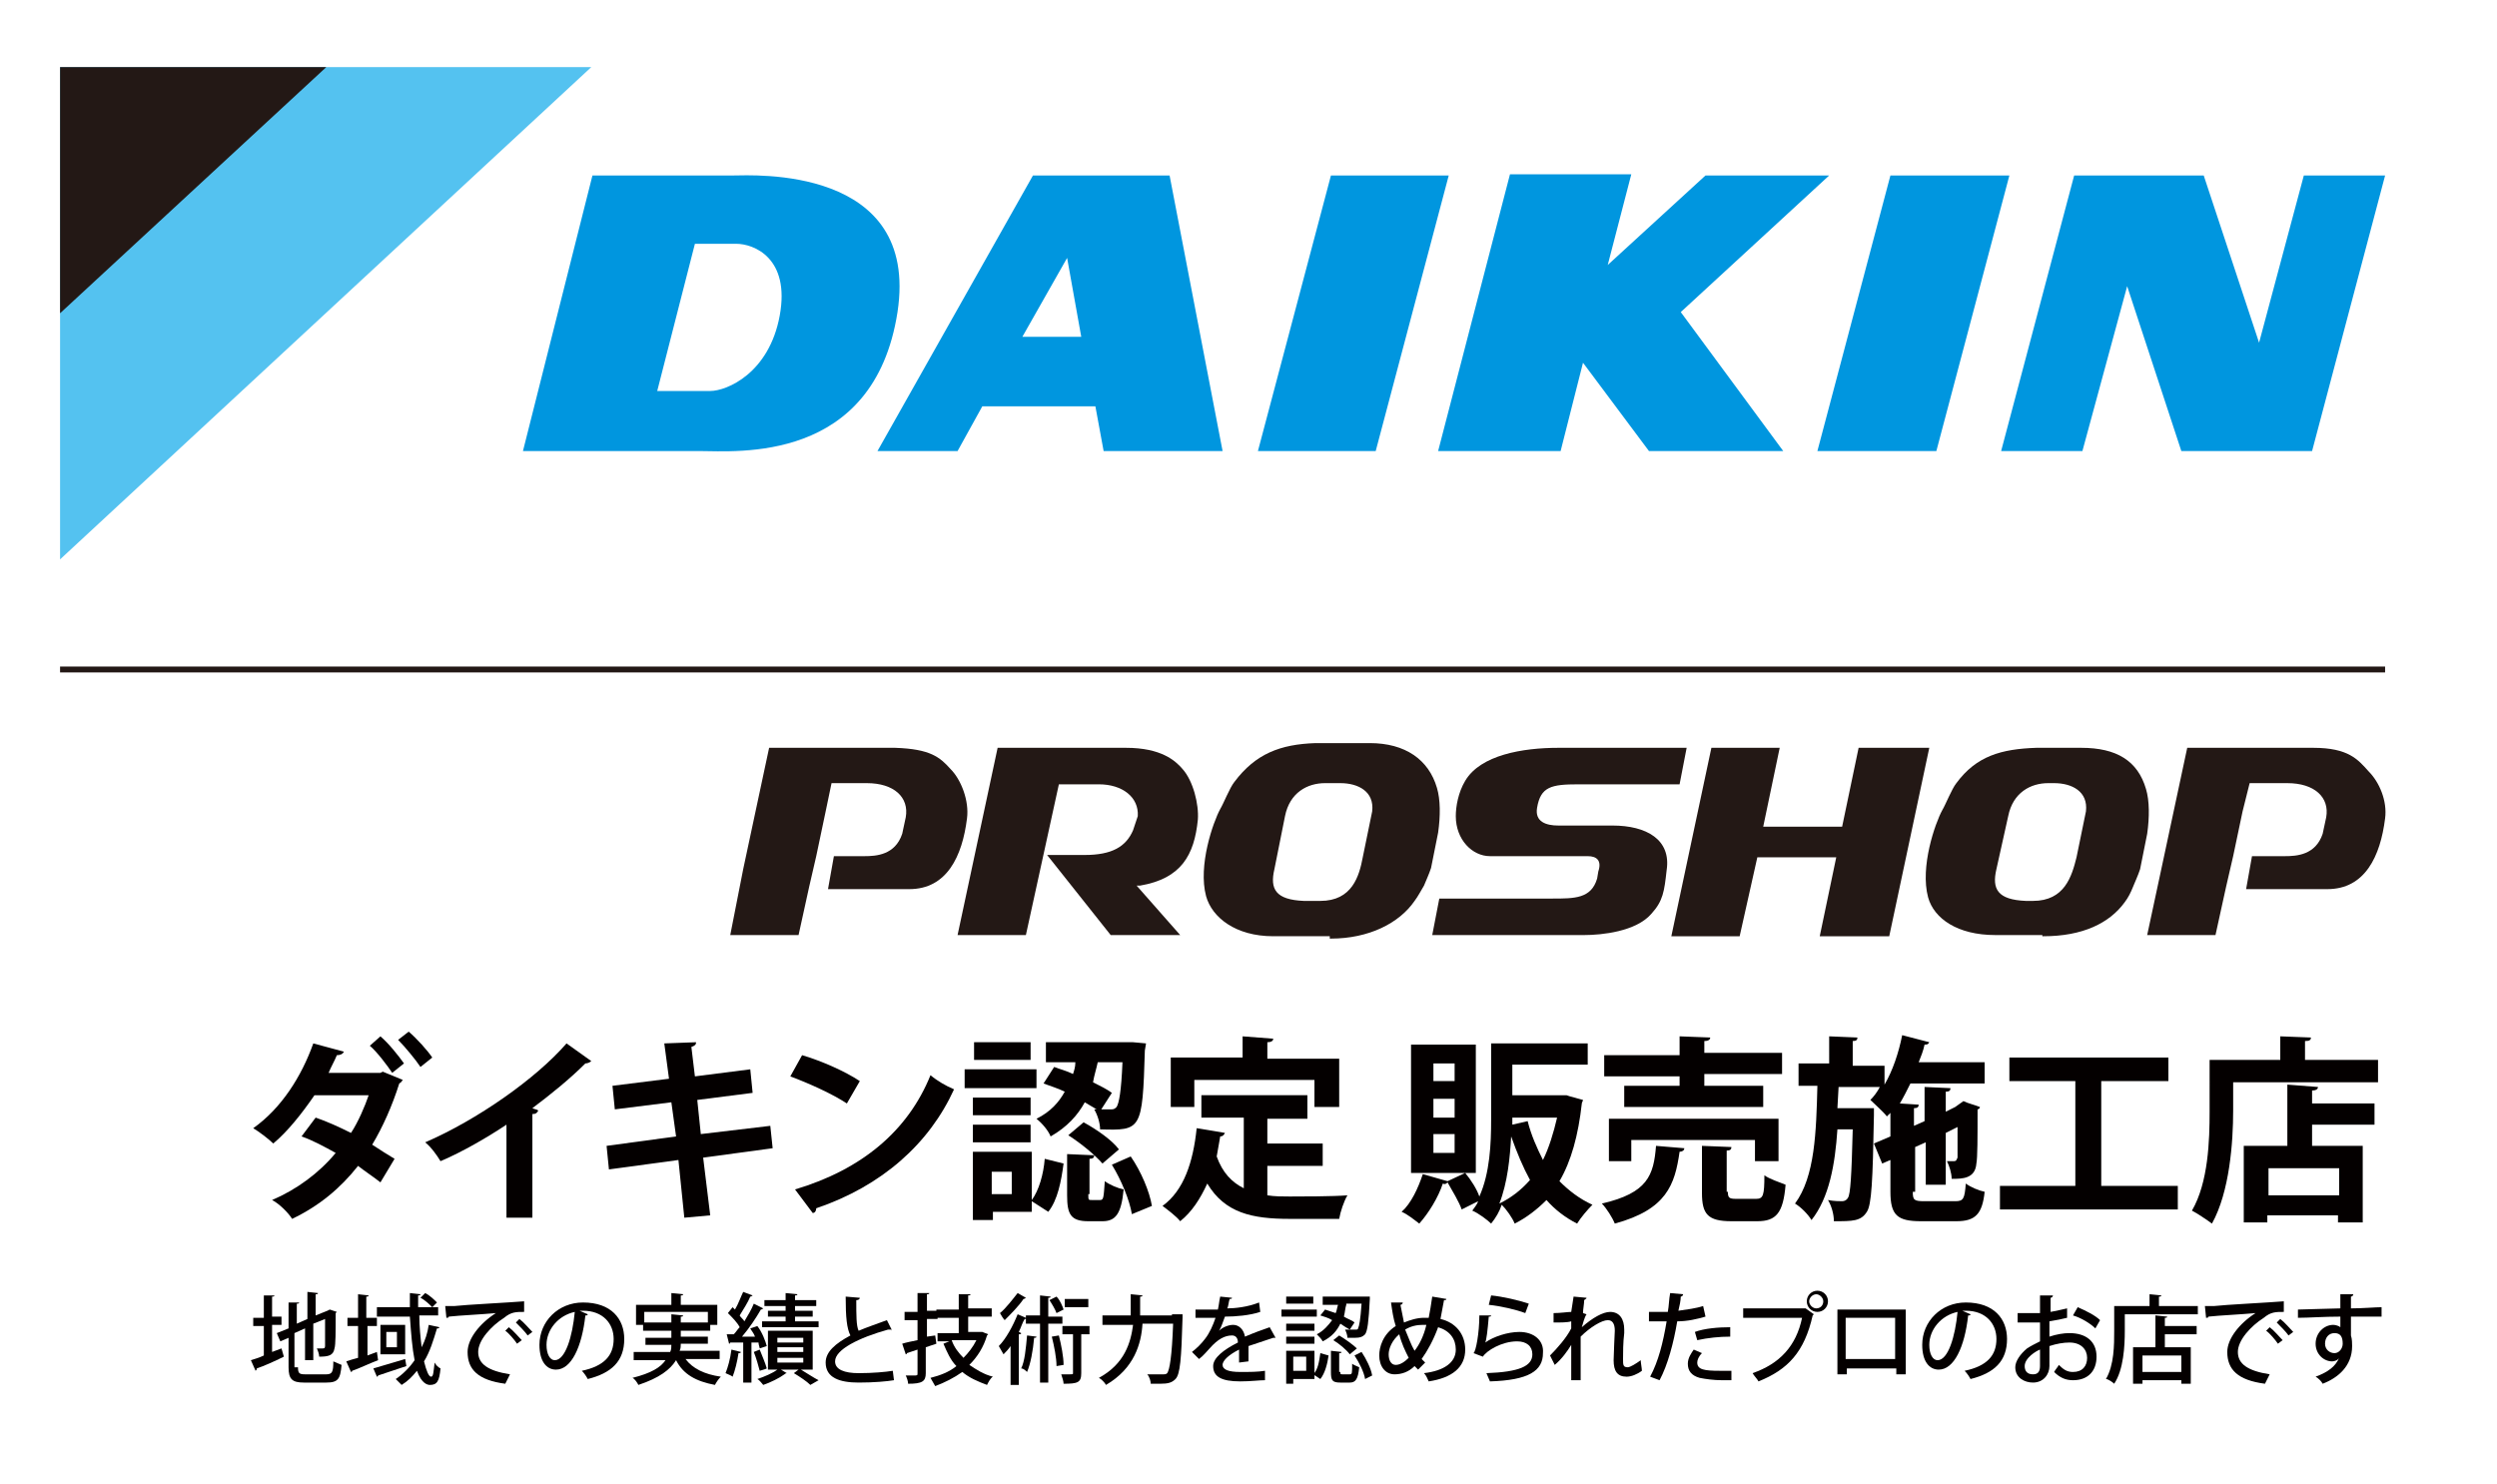 <?xml version="1.0" encoding="utf-8"?>
<!-- Generator: Adobe Illustrator 25.2.3, SVG Export Plug-In . SVG Version: 6.00 Build 0)  -->
<svg version="1.1" id="レイヤー_1" xmlns="http://www.w3.org/2000/svg" xmlns:xlink="http://www.w3.org/1999/xlink" x="0px"
	 y="0px" width="212px" height="126px" viewBox="0 0 212 126" style="enable-background:new 0 0 212 126;" xml:space="preserve">
<style type="text/css">
	.st0{clip-path:url(#SVGID_2_);}
	.st1{clip-path:url(#SVGID_4_);}
	.st2{fill:#FFFFFF;}
	.st3{fill:#231815;}
	.st4{fill:#6C96CA;}
	.st5{fill:none;}
	.st6{fill:none;stroke:#FFFFFF;stroke-width:2.835;stroke-miterlimit:10;}
	.st7{opacity:0.5;fill:none;stroke:#FFFFFF;stroke-width:5.669;stroke-miterlimit:10;}
	.st8{opacity:0.8;fill:none;stroke:#FFFFFF;stroke-width:5.669;stroke-miterlimit:10;}
	.st9{clip-path:url(#SVGID_30_);}
	.st10{clip-path:url(#SVGID_32_);}
	.st11{clip-path:url(#SVGID_34_);}
	.st12{fill:#B4B4B5;}
	.st13{clip-path:url(#SVGID_38_);}
	.st14{fill:#F9F5EB;}
	.st15{clip-path:url(#SVGID_44_);}
	.st16{clip-path:url(#SVGID_50_);}
	.st17{clip-path:url(#SVGID_54_);}
	.st18{clip-path:url(#SVGID_56_);}
	.st19{clip-path:url(#SVGID_58_);}
	.st20{clip-path:url(#SVGID_60_);}
	.st21{clip-path:url(#SVGID_62_);}
	.st22{clip-path:url(#SVGID_64_);}
	.st23{clip-path:url(#SVGID_66_);}
	.st24{clip-path:url(#SVGID_68_);}
	.st25{clip-path:url(#SVGID_70_);}
	.st26{clip-path:url(#SVGID_72_);}
	.st27{clip-path:url(#SVGID_74_);}
	.st28{clip-path:url(#SVGID_76_);}
	.st29{clip-path:url(#SVGID_78_);}
	.st30{clip-path:url(#SVGID_80_);}
	.st31{clip-path:url(#SVGID_82_);}
	.st32{clip-path:url(#SVGID_84_);}
	.st33{clip-path:url(#SVGID_86_);}
	.st34{clip-path:url(#SVGID_88_);}
	.st35{clip-path:url(#SVGID_90_);}
	.st36{fill:#040000;}
	.st37{fill:#54C2F0;}
	.st38{fill:#0096DF;}
	.st39{opacity:0.8;}
	.st40{fill:none;stroke:#FFFFFF;stroke-width:5.669;stroke-miterlimit:10;}
	.st41{clip-path:url(#SVGID_92_);}
	.st42{clip-path:url(#SVGID_104_);}
	.st43{fill:url(#SVGID_117_);}
	.st44{fill:#C30D23;}
	.st45{fill:#688FBF;}
	.st46{clip-path:url(#SVGID_119_);}
</style>
<g>
	<g>
		<path class="st36" d="M34.2,91.7c-0.1,0.1-0.1,0.2-0.3,0.3c-0.6,1.9-1.4,3.7-2.3,5.2c0.6,0.4,1.4,0.9,1.9,1.2l-1.2,2
			c-0.5-0.4-1.4-1-1.9-1.4c-1.5,1.9-3.3,3.4-5.6,4.5c-0.3-0.5-1.1-1.3-1.7-1.6c2.1-0.9,4-2.3,5.4-4c-0.9-0.5-2-1.1-2.9-1.4l1.2-1.6
			c0.9,0.3,2,0.8,3,1.3c0.6-0.9,1.2-2.3,1.5-3.2h-4.6c-1.1,1.6-2.3,3.1-3.5,4.1c-0.4-0.4-1.2-1-1.7-1.3c2.4-1.7,4.1-4.4,5.1-7.2
			l2.6,0.7c-0.1,0.2-0.3,0.3-0.6,0.3c-0.2,0.5-0.5,1-0.7,1.5h4.4l0.2-0.1L34.2,91.7z M32.3,88c0.7,0.6,1.5,1.6,2,2.3l-1,0.8
			c-0.4-0.6-1.3-1.8-1.9-2.3L32.3,88z M34.7,87.6c0.7,0.6,1.6,1.6,2,2.2l-1,0.8c-0.4-0.6-1.3-1.7-1.9-2.3L34.7,87.6z"/>
		<path class="st36" d="M50.2,90.1c-0.1,0.1-0.3,0.2-0.5,0.2c-1.3,1.3-2.9,2.6-4.5,3.8c0.2,0.1,0.4,0.1,0.5,0.2
			c-0.1,0.2-0.2,0.3-0.5,0.3v8.8h-2.2v-7.9c-1.5,1-3.7,2.3-5.6,3.1c-0.3-0.5-0.8-1.2-1.3-1.6c4.4-1.9,9.4-5.4,12-8.4L50.2,90.1z"/>
		<path class="st36" d="M59.7,98.3l0.6,4.9l-2.2,0.2l-0.5-4.9l-5.9,0.8l-0.2-2l5.9-0.8L57,93.6l-4.8,0.6l-0.2-2l4.8-0.6l-0.4-3
			l2.7-0.1c0,0.2-0.1,0.3-0.4,0.4l0.3,2.5l4.7-0.6l0.2,2l-4.7,0.6l0.3,2.9l5.9-0.7l0.2,1.9L59.7,98.3z"/>
		<path class="st36" d="M68.1,89.6c1.7,0.5,3.7,1.4,4.9,2.2l-1.1,1.9c-1.2-0.8-3.2-1.7-4.8-2.3L68.1,89.6z M67.5,101
			c5.7-1.7,9.6-5,11.5-9.7c0.6,0.5,1.3,0.9,2,1.2c-2.1,4.6-6.1,8.2-11.7,10.1c0,0.2-0.1,0.4-0.3,0.4L67.5,101z"/>
		<path class="st36" d="M88,90.8v1.6h-6.1v-1.6H88z M87.6,97.8v4.1c0.6-0.8,1-2.2,1.1-3.5l1.6,0.4c-0.2,1.5-0.5,3.1-1.3,4.1
			l-1.4-0.9v0.9h-3.3v0.7h-1.7v-5.8H87.6z M87.5,93.2v1.5h-4.9v-1.5H87.5z M82.6,97v-1.5h4.9V97H82.6z M87.5,88.5v1.5h-4.8v-1.5
			H87.5z M85.9,101.4v-1.9h-1.7v1.9H85.9z M97.2,89.2C97,96,96.9,96,93.4,95.9c0-0.5-0.2-1.2-0.5-1.7l0.2,0c-0.3-0.2-0.7-0.4-1-0.6
			c-0.6,1.1-1.5,2.1-2.9,2.9C89,96,88.5,95.4,88,95c1.2-0.6,1.9-1.4,2.4-2.3c-0.6-0.3-1.3-0.5-1.8-0.7l0.9-1.4
			c0.5,0.2,1,0.3,1.6,0.6c0.1-0.3,0.2-0.6,0.2-1h-2.5v-1.7h7l0.4,0l1.1,0.1L97.2,89.2z M92.4,101.4c0,0.5,0,0.5,0.3,0.5h0.7
			c0.3,0,0.3-0.2,0.4-1.6c0.4,0.3,1.1,0.6,1.6,0.7c-0.2,2.1-0.7,2.7-1.8,2.7h-1.2c-1.5,0-1.8-0.6-1.8-2.2v-3.5l2.3,0.1
			c0,0.2-0.1,0.3-0.4,0.3V101.4z M93.6,98.8c-0.6-0.7-1.8-1.7-2.9-2.4l1.3-1.1c1.1,0.6,2.4,1.5,3,2.3L93.6,98.8z M93.5,94.2
			c0.4,0,0.7,0,0.9,0c0.2,0,0.3-0.1,0.4-0.2c0.2-0.3,0.4-1.3,0.5-3.8h-2.1c-0.1,0.5-0.3,1.1-0.4,1.7c0.6,0.3,1.2,0.6,1.6,0.9
			L93.5,94.2z M96.1,103.1c-0.2-1.2-0.9-2.9-1.7-4.2l1.6-0.7c0.9,1.3,1.6,3,1.8,4.2L96.1,103.1z"/>
		<path class="st36" d="M107.6,99v2.5c0.6,0.1,1.3,0.1,1.9,0.1c0.9,0,3.7,0,4.9-0.1c-0.3,0.5-0.6,1.4-0.7,2h-4.2c-3.2,0-5.5-0.5-7-3
			c-0.6,1.3-1.3,2.4-2.3,3.2c-0.3-0.4-1.1-1-1.5-1.3c1.8-1.3,2.6-3.7,2.9-6.6l2.4,0.4c-0.1,0.2-0.2,0.3-0.4,0.3
			c-0.1,0.6-0.2,1.1-0.3,1.7c0.5,1.4,1.3,2.2,2.3,2.7v-6H102v-1.9h9V95h-3.4v2.1h4.7V99H107.6z M101.4,91.7V94h-2v-4.2h6.1V88
			l2.6,0.2c0,0.2-0.2,0.3-0.5,0.3v1.4h6.1V94h-2.1v-2.3H101.4z"/>
		<path class="st36" d="M133.3,93.1l1.1,0.3c0,0.1-0.1,0.2-0.1,0.3c-0.3,2.7-0.9,4.9-1.9,6.6c0.8,0.8,1.7,1.5,2.8,2
			c-0.4,0.4-1,1.1-1.3,1.6c-1-0.5-1.9-1.2-2.6-2c-0.8,0.8-1.7,1.5-2.7,2c-0.2-0.5-0.7-1.2-1.1-1.6c-0.2,0.6-0.5,1.1-0.9,1.6
			c-0.3-0.3-1.1-0.9-1.6-1.1c0.2-0.3,0.4-0.5,0.5-0.8l-1.4,0.7c-0.2-0.6-0.8-1.6-1.2-2.3c-0.1,0.1-0.2,0.2-0.4,0.1
			c-0.4,1.2-1.2,2.5-2,3.4c-0.4-0.3-1-0.8-1.5-1c0.8-0.7,1.4-2,1.8-3.2l2.1,0.6l1.5-0.7c0.5,0.6,1,1.4,1.2,2c0.9-2,1-4.5,1-6.5v-6.5
			h8.2v1.8h-6.4v2.6h4.6L133.3,93.1z M125.3,88.7v10.9h-5.5V88.7H125.3z M123.5,91.8v-1.5h-1.8v1.5H123.5z M123.5,94.9v-1.6h-1.8
			v1.6H123.5z M123.5,97.9v-1.6h-1.8v1.6H123.5z M128.3,96.5c-0.1,1.8-0.3,3.9-1,5.7c1-0.5,1.8-1.1,2.6-2
			C129.3,99.1,128.8,97.9,128.3,96.5L128.3,96.5z M129.7,95.2c0.3,1.2,0.8,2.3,1.3,3.3c0.5-1,0.9-2.3,1.2-3.6h-3.8v0.6L129.7,95.2z"
			/>
		<path class="st36" d="M143,97.5c0,0.2-0.2,0.3-0.4,0.3c-0.4,2.8-1.1,4.9-5.5,6.1c-0.2-0.5-0.7-1.3-1.1-1.7
			c3.9-0.9,4.4-2.4,4.6-4.9L143,97.5z M142.6,92.4v-1h-6.4v-1.8h6.4V88l2.6,0.1c0,0.2-0.2,0.3-0.5,0.3v1h6.6v1.8h-6.6v1h5v1.8h-11.8
			v-1.8H142.6z M151,98.6h-2v-1.8h-10.5v1.8h-1.9V95H151V98.6z M146.7,101.2c0,0.5,0.1,0.6,0.7,0.6h1.7c0.6,0,0.7-0.3,0.7-2
			c0.4,0.3,1.3,0.6,1.8,0.8c-0.2,2.4-0.8,3.1-2.4,3.1h-2.2c-2,0-2.5-0.6-2.5-2.4v-4l2.5,0.1c0,0.2-0.1,0.3-0.4,0.3V101.2z"/>
		<path class="st36" d="M162.4,101.2c0,0.7,0.1,0.8,1,0.8h2.6c0.7,0,0.8-0.2,0.9-1.5c0.4,0.3,1.1,0.6,1.6,0.7
			c-0.2,1.9-0.8,2.5-2.4,2.5h-3c-2,0-2.6-0.5-2.6-2.5v-2.7l-0.7,0.3l-0.7-1.7l1.4-0.6v-2l-0.3,0.3c-0.3-0.4-1-1-1.4-1.4
			c0.3-0.3,0.6-0.7,0.8-1.1h-3.5l-0.1,1.8h2.1l1,0c0,0.2,0,0.4,0,0.6c-0.1,5.6-0.2,7.6-0.6,8.2c-0.5,0.8-1.2,0.8-2.8,0.8
			c0-0.6-0.2-1.3-0.5-1.8c0.5,0.1,1,0.1,1.2,0.1c0.2,0,0.4-0.1,0.5-0.3c0.2-0.3,0.3-1.8,0.4-5.8h-1.3c-0.2,3-0.7,5.8-2.2,7.7
			c-0.3-0.5-0.9-1.1-1.4-1.4c1.7-2.3,1.8-6.1,1.9-10h-1.6v-1.9h2.6V88l2.4,0.1c0,0.2-0.1,0.3-0.4,0.3v2.1h2.7v1.6
			c0.7-1.2,1.2-2.7,1.5-4.2l2.3,0.6c-0.1,0.2-0.2,0.2-0.4,0.2c-0.1,0.5-0.3,1-0.5,1.5h5.6v1.8h-6.3c-0.3,0.6-0.6,1.2-0.9,1.7
			l1.6,0.1c0,0.2-0.1,0.3-0.4,0.3v1.5l0.9-0.4v-2.9l2.2,0.1c0,0.2-0.1,0.3-0.4,0.3v1.7l0.8-0.4h0l0.7-0.5c0.4,0.2,0.9,0.3,1.4,0.5
			c0,0.1-0.1,0.2-0.2,0.2c0,2.4,0,4.1-0.1,4.6c-0.1,1.3-1.2,1.3-2.1,1.3c0-0.5-0.2-1.1-0.4-1.5c0.2,0,0.4,0,0.6,0
			c0.2,0,0.2-0.1,0.3-0.3c0-0.2,0-1,0-2.6l-1,0.5v4.4h-1.7v-3.6l-0.9,0.4V101.2z"/>
		<path class="st36" d="M178.4,100.7h6.5v2h-15.1v-2h6.4v-8.9h-5.6v-2h13.5v2h-5.7V100.7z"/>
		<path class="st36" d="M195.7,90h6.2v1.9h-12.3v2.4c0,2.7-0.3,6.9-1.8,9.6c-0.4-0.3-1.3-0.9-1.7-1.1c1.4-2.4,1.5-6,1.5-8.4V90h6v-2
			l2.6,0.1c0,0.2-0.1,0.3-0.5,0.3V90z M196.8,92.3c0,0.2-0.2,0.3-0.5,0.3v1.1h5.3v1.8h-5.3v1.8h4.3v6.5h-2.1v-0.6h-6v0.6h-2v-6.5
			h3.7v-5.2L196.8,92.3z M198.6,101.5v-2.3h-6v2.3H198.6z"/>
	</g>
	<g>
		<path class="st36" d="M23.1,114.8l0.8-0.3l0.2,0.7c-0.8,0.4-1.7,0.8-2.3,1c0,0.1,0,0.1-0.1,0.2l-0.4-0.9c0.3-0.1,0.7-0.2,1.1-0.4
			v-2.5h-0.9v-0.7h0.9v-1.9l0.9,0c0,0.1-0.1,0.1-0.2,0.1v1.7h0.8v0.7h-0.8V114.8z M25.3,116.1c0,0.5,0.1,0.6,0.6,0.6h1.8
			c0.5,0,0.6-0.2,0.6-1.1c0.2,0.1,0.5,0.2,0.7,0.3c-0.1,1.2-0.3,1.5-1.3,1.5h-1.9c-1,0-1.3-0.3-1.3-1.3v-2.5l-0.7,0.3l-0.3-0.7
			l1-0.4v-2.2l0.9,0c0,0.1-0.1,0.1-0.2,0.1v1.7l0.9-0.4v-2.3l0.9,0.1c0,0.1-0.1,0.1-0.2,0.1v1.8l1-0.4l0.2-0.1l0.6,0.2
			c0,0-0.1,0.1-0.1,0.1c0,1.6,0,2.7-0.1,3c-0.1,0.6-0.5,0.7-1.3,0.7c0-0.2-0.1-0.5-0.2-0.7c0.2,0,0.4,0,0.5,0c0.1,0,0.2,0,0.2-0.2
			c0-0.2,0-1,0-2.3l-1,0.4v3.1h-0.7v-2.7l-0.9,0.4V116.1z"/>
		<path class="st36" d="M32,114.8l0.1,0.7c-0.8,0.3-1.6,0.7-2.2,0.9c0,0.1-0.1,0.1-0.1,0.1l-0.4-0.9c0.3-0.1,0.6-0.2,1-0.3v-2.7
			h-0.9v-0.7h0.9v-2l0.9,0.1c0,0.1-0.1,0.1-0.2,0.1v1.8H32v0.7h-0.8v2.5L32,114.8z M31.7,116.2c0.7-0.2,1.7-0.5,2.7-0.8l0.1,0.6
			c-0.9,0.3-1.8,0.6-2.4,0.8c0,0.1-0.1,0.1-0.1,0.1L31.7,116.2z M35.6,111.7c0,0.9,0.1,1.9,0.2,2.7c0.3-0.6,0.5-1.2,0.6-1.9l0.9,0.2
			c0,0.1-0.1,0.1-0.2,0.1c-0.3,1-0.6,2-1.1,2.8c0.2,0.8,0.4,1.3,0.6,1.3c0.2,0,0.2-0.4,0.3-1.2c0.1,0.2,0.3,0.4,0.5,0.5
			c-0.1,1.1-0.3,1.4-0.9,1.4c-0.2,0-0.7-0.1-1.1-1.2c-0.4,0.5-0.8,0.9-1.3,1.2c-0.1-0.1-0.4-0.4-0.5-0.5c0.6-0.4,1.2-1,1.6-1.6
			c-0.2-1-0.3-2.3-0.4-3.7h-2.8V111h2.8c0-0.4,0-0.8,0-1.2l0.9,0.1c0,0.1-0.1,0.1-0.2,0.1v1h1.2c-0.2-0.2-0.6-0.6-1-0.8l0.4-0.4
			c0.4,0.2,0.8,0.6,1,0.8l-0.4,0.4h0.5v0.7H35.6z M32.3,112.5h2.1v2.5h-2.1V112.5z M33.7,114.4v-1.3h-0.9v1.3H33.7z"/>
		<path class="st36" d="M37.8,110.9c0.2,0,0.6,0,0.8,0c0.8-0.1,4.7-0.3,5.9-0.4l0,0.9c-0.7,0-1.1,0-1.7,0.5
			c-1.1,0.7-2.2,1.9-2.2,2.9c0,1,0.8,1.6,2.7,1.9l-0.4,0.8c-2.3-0.3-3.2-1.2-3.2-2.7c0-1.1,1-2.4,2.4-3.3c-1,0.1-3.1,0.2-4,0.3
			c0,0.1-0.1,0.1-0.2,0.1L37.8,110.9z M43.2,112.7c0.4,0.3,0.8,0.8,1.1,1.1l-0.4,0.3c-0.2-0.3-0.7-0.9-1-1.1L43.2,112.7z M44.1,112
			c0.4,0.3,0.8,0.8,1.1,1.1l-0.4,0.3c-0.2-0.3-0.7-0.8-1-1.1L44.1,112z"/>
		<path class="st36" d="M49.9,111.6c0,0.1-0.1,0.1-0.2,0.1c-0.3,2.7-1.2,4.6-2.5,4.6c-0.8,0-1.4-0.7-1.4-2.1c0-2,1.6-3.6,3.7-3.6
			c2.4,0,3.5,1.4,3.5,3.1c0,1.9-1.1,2.9-3.1,3.4c-0.1-0.2-0.3-0.5-0.5-0.7c1.9-0.4,2.7-1.3,2.7-2.7c0-1.3-0.9-2.4-2.6-2.4
			c-0.1,0-0.2,0-0.3,0L49.9,111.6z M48.8,111.4c-1.4,0.3-2.4,1.5-2.4,2.8c0,0.8,0.3,1.3,0.7,1.3C48,115.5,48.6,113.5,48.8,111.4z"/>
		<path class="st36" d="M61.1,115.4h-2.9c0.6,0.8,1.6,1.3,3,1.5c-0.2,0.2-0.4,0.5-0.5,0.7c-1.6-0.3-2.7-0.9-3.3-2.1
			c-0.5,0.8-1.4,1.5-3.2,2.1c-0.1-0.2-0.3-0.5-0.5-0.6c1.6-0.4,2.4-0.9,2.8-1.5h-2.7v-0.7h3.1c0.1-0.2,0.1-0.4,0.1-0.6h-2.2v-0.6H57
			V113h-2.4v-0.5h-0.6v-1.7H57v-1l1,0.1c0,0.1-0.1,0.1-0.2,0.1v0.8h3.1v1.7h-0.6v0.5h-2.5v0.5h2.3v0.6h-2.3c0,0.2,0,0.4-0.1,0.6h3.4
			V115.4z M54.7,112.3H57v-0.7l1,0.1c0,0.1-0.1,0.1-0.2,0.1v0.5h2.3v-0.9h-5.4V112.3z"/>
		<path class="st36" d="M62.9,114.8c0,0.1-0.1,0.1-0.2,0.1c-0.1,0.7-0.3,1.5-0.5,2c-0.1-0.1-0.4-0.2-0.6-0.3c0.2-0.5,0.4-1.2,0.5-2
			L62.9,114.8z M64.5,114.5c0-0.1-0.1-0.3-0.1-0.5l-0.6,0v3.4h-0.7v-3.4c-0.4,0-0.8,0-1.1,0c0,0.1-0.1,0.1-0.1,0.1l-0.2-0.8l0.6,0
			c0.2-0.2,0.3-0.4,0.5-0.6c-0.2-0.4-0.6-0.8-1-1.2l0.4-0.5c0.1,0.1,0.1,0.1,0.2,0.2c0.3-0.5,0.5-1.1,0.7-1.5l0.8,0.3
			c0,0-0.1,0.1-0.2,0.1c-0.2,0.5-0.6,1.1-0.9,1.6c0.1,0.2,0.3,0.3,0.4,0.5c0.3-0.5,0.6-1,0.8-1.5l0.8,0.4c0,0-0.1,0.1-0.2,0.1
			c-0.4,0.7-1,1.6-1.6,2.3l1.1,0c-0.1-0.3-0.3-0.5-0.4-0.7l0.6-0.2c0.4,0.5,0.7,1.3,0.8,1.7L64.5,114.5z M64.5,114.6
			c0.2,0.5,0.5,1.2,0.6,1.6c-0.2,0.1-0.3,0.1-0.6,0.2c-0.1-0.4-0.3-1.1-0.5-1.6L64.5,114.6z M69,116.3H68c0.5,0.3,1.1,0.7,1.5,0.9
			l-0.7,0.4c-0.3-0.3-0.9-0.7-1.4-1l0.4-0.3h-1.5l0.5,0.3c0,0-0.1,0-0.2,0.1c-0.4,0.3-1.2,0.7-1.8,0.9c-0.1-0.1-0.3-0.4-0.5-0.5
			c0.6-0.2,1.3-0.5,1.7-0.8h-0.8V113H69V116.3z M66.7,111.3v-0.4h-1.8v-0.5h1.8v-0.6l1,0.1c0,0.1-0.1,0.1-0.2,0.1v0.4h1.8v0.5h-1.8
			v0.4H69v0.5h-1.5v0.4h2v0.5h-4.8v-0.5h2v-0.4h-1.5v-0.5H66.7z M66,113.6v0.4h2.2v-0.4H66z M66,114.4v0.4h2.2v-0.4H66z M66,115.3
			v0.4h2.2v-0.4H66z"/>
		<path class="st36" d="M75.7,112.9C75.7,113,75.6,113,75.7,112.9c-0.1,0-0.2,0-0.3,0c-2.5,0.7-4.5,1.7-4.5,2.7c0,0.7,0.8,1,2,1
			c1.2,0,2.3-0.1,2.9-0.2l0.1,0.8c-0.6,0.1-1.7,0.2-3,0.2c-1.6,0-2.8-0.4-2.8-1.7c0-0.9,0.8-1.6,2.1-2.3c-0.3-0.6-0.4-1.5-0.4-3.3
			l1.2,0.1c0,0.1-0.1,0.2-0.3,0.2c0,1.3,0,2.2,0.2,2.6c0.7-0.3,1.6-0.6,2.4-0.9L75.7,112.9z"/>
		<path class="st36" d="M79.4,113.4l0.1,0.7c-0.3,0.1-0.6,0.2-0.9,0.3v2.2c0,0.7-0.3,0.9-1.5,0.9c0-0.2-0.1-0.5-0.2-0.7
			c0.2,0,0.4,0,0.6,0c0.4,0,0.4,0,0.4-0.2v-2c-0.3,0.1-0.6,0.2-0.9,0.3c0,0.1-0.1,0.1-0.1,0.1l-0.3-0.9c0.3-0.1,0.8-0.2,1.3-0.3
			v-1.7h-1.1v-0.7h1.1v-1.6l1,0c0,0.1-0.1,0.1-0.2,0.1v1.4h0.9v0.7h-0.9v1.5L79.4,113.4z M83.4,113.1l0.5,0.2c0,0-0.1,0.1-0.1,0.1
			c-0.3,1-0.8,1.8-1.5,2.5c0.6,0.4,1.2,0.8,2,1c-0.2,0.1-0.4,0.5-0.5,0.7c-0.8-0.3-1.5-0.6-2.1-1.1c-0.7,0.5-1.5,0.9-2.3,1.2
			c-0.1-0.2-0.3-0.5-0.4-0.7c0.8-0.2,1.6-0.5,2.2-1c-0.5-0.5-0.8-1.2-1.1-1.9l0.5-0.2h-1v-0.7h1.8v-1.3h-1.9v-0.7h1.9v-1.3l1,0
			c0,0.1-0.1,0.1-0.2,0.1v1.1h2v0.7h-2v1.3h1.1L83.4,113.1z M80.8,113.8c0.2,0.6,0.6,1.1,1,1.5c0.4-0.4,0.8-0.9,1.1-1.5H80.8z"/>
		<path class="st36" d="M87.1,110.2c0,0-0.1,0.1-0.2,0.1c-0.4,0.6-1.1,1.3-1.6,1.8c-0.1-0.1-0.3-0.4-0.4-0.6
			c0.5-0.4,1.1-1.2,1.5-1.7L87.1,110.2z M90.2,112.4H89v5h-0.7v-5h-1.2V112c0,0-0.1,0-0.1,0c-0.2,0.3-0.3,0.7-0.5,1.1l0.2,0.1
			c0,0.1-0.1,0.1-0.2,0.1v4.3h-0.7v-3.3c-0.2,0.3-0.4,0.5-0.6,0.7c-0.1-0.2-0.3-0.5-0.4-0.7c0.6-0.6,1.2-1.7,1.6-2.7l0.7,0.3v-0.2
			h1.2V110l0.9,0.1c0,0.1-0.1,0.1-0.2,0.1v1.6h1.2V112.4z M88,113.5c0,0.1-0.1,0.1-0.2,0.1c-0.1,1.1-0.3,2.2-0.6,2.9
			c-0.1-0.1-0.3-0.3-0.5-0.3c0.3-0.6,0.4-1.7,0.5-2.8L88,113.5z M89.7,110.1c0.3,0.3,0.5,0.8,0.6,1.1l-0.6,0.3
			c-0.1-0.3-0.4-0.8-0.6-1.1L89.7,110.1z M89.9,113.4c0.2,0.8,0.4,1.8,0.4,2.5l-0.6,0.1c0-0.7-0.2-1.7-0.4-2.5L89.9,113.4z
			 M92.5,112.6v0.7h-0.7v3.3c0,0.8-0.3,0.9-1.5,0.9c0-0.2-0.1-0.5-0.2-0.8c0.2,0,0.4,0,0.6,0c0.4,0,0.4,0,0.4-0.1v-3.3h-0.9v-0.7
			H92.5z M92.4,110.3v0.7h-2v-0.7H92.4z"/>
		<path class="st36" d="M99.5,111.6c0.2,0,0.2,0,0.4,0l0.5,0c0,0.1,0,0.2,0,0.3c-0.1,3.5-0.2,4.8-0.6,5.2c-0.3,0.3-0.6,0.4-1.3,0.4
			c-0.2,0-0.5,0-0.8,0c0-0.2-0.1-0.6-0.3-0.8c0.6,0,1.1,0,1.3,0c0.2,0,0.3,0,0.4-0.1c0.2-0.3,0.4-1.4,0.5-4.2h-2.6
			c-0.1,1.7-0.7,3.8-3.1,5.2c-0.1-0.2-0.4-0.5-0.6-0.6c2.2-1.2,2.7-3,2.9-4.5h-2.6v-0.8H96v-1.8l1,0.1c0,0.1-0.1,0.1-0.2,0.1v1.6
			H99.5z"/>
		<path class="st36" d="M108.3,113.6C108.2,113.6,108.2,113.6,108.3,113.6c-0.1,0-0.1,0-0.2,0c-0.6,0.2-1.5,0.5-2.1,0.7
			c0,0.2,0,0.4,0,0.6c0,0.2,0,0.5,0,0.7l-0.8,0.1c0-0.4,0-0.8,0-1.1c-0.8,0.4-1.4,0.9-1.4,1.3c0,0.4,0.5,0.6,1.5,0.6
			c0.8,0,1.5,0,2.1-0.1l0,0.8c-0.5,0-1.2,0.1-2.1,0.1c-1.6,0-2.3-0.4-2.3-1.3c0-0.7,0.9-1.4,2.1-2c0-0.4-0.2-0.6-0.5-0.6
			c-0.6,0-1.2,0.3-1.9,1.1c-0.2,0.2-0.5,0.6-0.9,0.9l-0.6-0.6c0.4-0.3,0.8-0.7,1.1-1.1c0.4-0.5,0.7-1.2,0.9-1.8l-0.4,0
			c-0.3,0-0.9,0-1.3,0v-0.7c0.5,0,1.1,0,1.4,0l0.5,0c0.1-0.4,0.1-0.7,0.2-1.1l1,0.1c0,0.1-0.1,0.1-0.2,0.1c-0.1,0.3-0.1,0.6-0.2,0.8
			c0.6,0,1.7-0.1,2.7-0.5l0.1,0.8c-0.9,0.3-2.1,0.4-3,0.4c-0.2,0.5-0.3,0.9-0.5,1.2h0c0.3-0.3,0.8-0.5,1.2-0.5c0.5,0,0.9,0.4,1,1
			c0.7-0.3,1.5-0.6,2.1-0.8L108.3,113.6z"/>
		<path class="st36" d="M111.8,111.2v0.6h-3v-0.6H111.8z M111.6,114.6v2.5h-1.8v0.4h-0.6v-2.8H111.6z M111.6,112.4v0.6h-2.4v-0.6
			H111.6z M109.2,114.1v-0.6h2.4v0.6H109.2z M111.5,110.1v0.6h-2.3v-0.6H111.5z M110.9,115.2h-1.1v1.2h1.1V115.2z M112.8,115.1
			c-0.1,0.7-0.3,1.5-0.7,2l-0.6-0.4c0.4-0.4,0.5-1.1,0.6-1.8L112.8,115.1z M114.3,110.8c-0.1,0.3-0.1,0.6-0.2,1
			c0.3,0.2,0.7,0.3,0.9,0.5l-0.4,0.6c-0.2-0.1-0.5-0.3-0.8-0.5c-0.3,0.6-0.7,1.1-1.5,1.5c-0.1-0.2-0.3-0.4-0.5-0.6
			c0.6-0.3,1-0.8,1.3-1.2c-0.3-0.2-0.7-0.3-1-0.4l0.4-0.5c0.3,0.1,0.6,0.2,0.9,0.3c0.1-0.2,0.1-0.4,0.2-0.7h-1.3v-0.7h3.3l0.3,0
			l0.4,0c0,0.1,0,0.1,0,0.2c-0.1,2-0.2,2.7-0.4,3c-0.2,0.2-0.4,0.3-0.9,0.3c-0.2,0-0.4,0-0.6,0c0-0.2-0.1-0.5-0.2-0.7
			c0.4,0,0.5,0,0.9,0c0.1,0,0.2,0,0.2-0.1c0.1-0.2,0.2-0.7,0.3-2.1H114.3z M113.8,116.5c0,0.2,0,0.2,0.2,0.2h0.6
			c0.2,0,0.2-0.1,0.2-0.9c0.1,0.1,0.4,0.2,0.6,0.3c-0.1,1-0.3,1.3-0.8,1.3h-0.8c-0.7,0-0.8-0.2-0.8-0.9v-1.8l0.9,0.1
			c0,0.1-0.1,0.1-0.2,0.1V116.5z M114.6,115c-0.3-0.4-0.9-0.9-1.4-1.2l0.5-0.4c0.5,0.3,1.2,0.8,1.5,1.1L114.6,115z M115.9,117.1
			c-0.1-0.6-0.5-1.4-0.9-2l0.6-0.3c0.4,0.6,0.8,1.4,0.9,2L115.9,117.1z"/>
		<path class="st36" d="M122.8,110.3c0,0.1-0.1,0.1-0.2,0.1c-0.1,0.5-0.2,1.1-0.3,1.6c1.3,0.3,2.1,1.3,2.1,2.6
			c0,1.5-1.1,2.4-3.1,2.7c-0.1-0.2-0.2-0.5-0.4-0.7c1.7-0.2,2.7-0.9,2.7-2c0-0.9-0.5-1.6-1.5-1.9c-0.4,1.1-0.9,2-1.4,2.7
			c0.1,0.1,0.2,0.2,0.3,0.3l-0.6,0.6c-0.1-0.1-0.2-0.2-0.3-0.3c-0.5,0.5-1.1,0.7-1.7,0.7c-0.8,0-1.3-0.7-1.3-1.6
			c0-0.7,0.3-1.8,1.4-2.5c-0.2-0.6-0.3-1.3-0.4-2l1,0c0,0.1-0.1,0.2-0.2,0.2c0.1,0.5,0.2,1,0.3,1.5c0.5-0.2,1.1-0.4,1.7-0.4
			c0.1,0,0.3,0,0.4,0c0.1-0.5,0.2-1.1,0.3-1.8L122.8,110.3z M119.6,115.3c-0.3-0.6-0.6-1.2-0.8-2c-0.6,0.5-0.9,1.2-0.9,1.7
			c0,0.5,0.2,0.9,0.6,0.9C118.9,115.9,119.3,115.6,119.6,115.3z M120.1,114.7c0.4-0.5,0.8-1.3,1-2.2c-0.1,0-0.2,0-0.3,0
			c-0.5,0-1,0.1-1.5,0.4C119.6,113.6,119.8,114.2,120.1,114.7z"/>
		<path class="st36" d="M126.6,111.7c0,0.1-0.1,0.1-0.2,0.1c-0.1,1.2-0.2,2-0.3,2.2h0c0.7-0.5,1.9-0.9,2.9-0.9c1.2,0,2.1,0.7,2,1.8
			c0,1.5-1.2,2.3-4.5,2.4c-0.1-0.2-0.2-0.5-0.3-0.7c2.8-0.1,3.9-0.6,3.9-1.6c0-0.7-0.5-1.1-1.3-1.1c-1.3,0-2.6,0.8-2.9,1.3l-0.8-0.3
			c0.2-0.1,0.5-1.7,0.5-3.2L126.6,111.7z M126.6,110c1,0.1,2.3,0.4,3.2,0.7l-0.3,0.8c-0.8-0.3-2.1-0.6-3.1-0.7L126.6,110z"/>
		<path class="st36" d="M133.6,110.1l1.1,0.1c0,0.1-0.1,0.1-0.2,0.2c0,0.3-0.1,0.8-0.1,1.1l0.3,0.1c-0.2,0.3-0.3,0.8-0.4,1.1
			c0.9-0.8,1.8-1.3,2.4-1.3c0.8,0,1.2,0.6,1.2,1.5c0,0.1,0,0.2,0,0.3c-0.1,0.8-0.1,1.7-0.1,2.2c0,0.5,0,0.7,0.4,0.7
			c0.2,0,0.7-0.3,1.1-0.6c0,0.2,0.1,0.7,0.1,0.9c-0.4,0.3-0.9,0.5-1.3,0.5c-0.8,0-1.1-0.5-1.1-1.4c0-0.4,0.1-2.5,0.1-2.5
			c0-0.6-0.2-0.9-0.6-0.9c-0.5,0-1.5,0.6-2.3,1.4c0,1.7,0,3.2,0,3.7h-0.8v-3c-0.3,0.5-0.8,1.2-1.4,1.7l-0.4-0.8
			c0.6-0.6,1.4-1.5,1.8-2.3c0-0.2,0-0.4,0-0.6c-0.3,0.1-0.9,0.1-1.5,0.1l0-0.8c0.6,0,1.2-0.1,1.5-0.1L133.6,110.1z"/>
		<path class="st36" d="M144.8,111.8c-0.7,0.2-1.5,0.4-2.4,0.4c-0.3,1.8-0.8,3.7-1.5,5l-0.8-0.3c0.7-1.3,1.1-2.9,1.4-4.7
			c-0.1,0-0.3,0-0.4,0c-0.4,0-0.8,0-1.1,0l0-0.8c0.3,0,0.7,0,1.1,0c0.1,0,0.3,0,0.5,0c0.1-0.5,0.1-1.1,0.2-1.6l1.1,0.1
			c0,0.1-0.1,0.2-0.2,0.2c0,0.3-0.1,0.8-0.2,1.2c0.7-0.1,1.5-0.2,2.1-0.4L144.8,111.8z M147,117.2c-0.2,0-0.5,0-0.8,0
			c-0.7,0-1.4-0.1-1.9-0.2c-0.7-0.2-1-0.6-1-1.2c0-0.5,0.3-0.9,0.5-1.2l0.7,0.3c-0.3,0.3-0.4,0.6-0.4,0.8c0,0.6,0.6,0.7,1.9,0.7
			c0.3,0,0.7,0,1,0L147,117.2z M143.9,113.1c0.8-0.3,2-0.4,3-0.4v0.8c-0.9,0-1.9,0.1-2.8,0.3L143.9,113.1z"/>
		<path class="st36" d="M148,111.1h5.2l0.1,0l0.7,0.5c0,0-0.1,0.1-0.1,0.1c-0.7,3.1-2.1,4.6-4.6,5.6c-0.1-0.2-0.4-0.5-0.5-0.7
			c2.3-0.8,3.7-2.3,4.2-4.7H148V111.1z M154.3,109.6c0.5,0,0.9,0.4,0.9,0.9c0,0.5-0.4,0.9-0.9,0.9c-0.5,0-0.9-0.4-0.9-0.9
			C153.4,110,153.8,109.6,154.3,109.6z M154.8,110.5c0-0.3-0.3-0.6-0.6-0.6c-0.3,0-0.6,0.3-0.6,0.6c0,0.3,0.3,0.6,0.6,0.6
			C154.6,111.1,154.8,110.8,154.8,110.5z"/>
		<path class="st36" d="M161.8,111.2v5.5h-0.8v-0.5h-4.2v0.5H156v-5.5H161.8z M160.9,115.4v-3.5h-4.2v3.5H160.9z"/>
		<path class="st36" d="M167.3,111.6c0,0.1-0.1,0.1-0.2,0.1c-0.3,2.7-1.2,4.6-2.5,4.6c-0.8,0-1.4-0.7-1.4-2.1c0-2,1.6-3.6,3.7-3.6
			c2.4,0,3.5,1.4,3.5,3.1c0,1.9-1.1,2.9-3.1,3.4c-0.1-0.2-0.3-0.5-0.5-0.7c1.9-0.4,2.7-1.3,2.7-2.7c0-1.3-0.9-2.4-2.6-2.4
			c-0.1,0-0.2,0-0.3,0L167.3,111.6z M166.2,111.4c-1.4,0.3-2.4,1.5-2.4,2.8c0,0.8,0.3,1.3,0.7,1.3
			C165.4,115.5,166,113.5,166.2,111.4z"/>
		<path class="st36" d="M175.5,111.9c-0.4,0.1-0.9,0.2-1.5,0.3c0,0.5,0,0.9,0,1.3c0.6-0.2,1.2-0.3,1.7-0.3c1.4,0,2.3,0.7,2.3,2
			c0,1.2-0.7,2-2,2c-0.6,0-1.1-0.2-1.6-0.7c0.1-0.2,0.3-0.4,0.4-0.6c0.4,0.4,0.7,0.6,1.2,0.6c0.8,0,1.2-0.5,1.2-1.2
			c0-0.7-0.5-1.3-1.5-1.3c-0.5,0-1.1,0.1-1.7,0.3c0,0.6,0,1.5,0,1.7c0,0.7-0.5,1.4-1.4,1.4c-0.7,0-1.5-0.4-1.5-1.3
			c0-0.5,0.4-1.1,1-1.6c0.3-0.2,0.7-0.4,1.1-0.6v-1.6c-0.6,0-1.2,0-1.9,0l0-0.8c0.7,0,1.3,0,1.9,0V110l1.1,0c0,0.1-0.1,0.2-0.2,0.2
			c0,0.3,0,0.7,0,1.2c0.5-0.1,1-0.2,1.4-0.3L175.5,111.9z M173.2,114.6c-0.3,0.1-1.3,0.7-1.3,1.4c0,0.4,0.2,0.7,0.7,0.7
			c0.4,0,0.6-0.2,0.6-0.7C173.2,115.7,173.2,115.1,173.2,114.6z M177.9,112.8c-0.4-0.4-1.2-0.9-1.9-1.1l0.4-0.7
			c0.7,0.3,1.5,0.7,1.9,1.1L177.9,112.8z"/>
		<path class="st36" d="M183.5,110.9h3.1v0.7h-6.2v1.4c0,1.3-0.1,3.3-0.9,4.5c-0.1-0.1-0.5-0.4-0.7-0.4c0.7-1.2,0.7-2.9,0.7-4.1
			v-2.1h3v-1l1,0.1c0,0.1-0.1,0.1-0.2,0.1V110.9z M184,111.8c0,0.1-0.1,0.1-0.2,0.1v0.7h2.7v0.7h-2.7v1.1h2.2v3.1h-0.8v-0.3h-3.3
			v0.3h-0.8v-3.1h1.9v-2.7L184,111.8z M185.2,116.5v-1.4h-3.3v1.4H185.2z"/>
		<path class="st36" d="M187.2,110.9c0.2,0,0.6,0,0.8,0c0.8-0.1,4.7-0.3,5.9-0.4l0,0.9c-0.7,0-1.1,0-1.7,0.5
			c-1.1,0.7-2.2,1.9-2.2,2.9c0,1,0.8,1.6,2.7,1.9l-0.4,0.8c-2.3-0.3-3.2-1.2-3.2-2.7c0-1.1,1-2.4,2.4-3.3c-1,0.1-3.1,0.2-4,0.3
			c0,0.1-0.1,0.1-0.2,0.1L187.2,110.9z M192.7,112.7c0.4,0.3,0.8,0.8,1.1,1.1l-0.4,0.3c-0.2-0.3-0.7-0.9-1-1.1L192.7,112.7z
			 M193.6,112c0.4,0.3,0.8,0.8,1.1,1.1l-0.4,0.3c-0.2-0.3-0.7-0.8-1-1.1L193.6,112z"/>
		<path class="st36" d="M195.1,111.2c0.5,0,3-0.1,3.6-0.1c0-0.1,0-1,0-1.2l1.1,0c0,0.1-0.1,0.2-0.2,0.2c0,0.2,0,0.6,0,1
			c1,0,2.1-0.1,2.6-0.1v0.8c-0.6,0-1.6,0-2.6,0c0,0.3,0,0.6,0,0.8c0,0.3,0,0.5,0,0.8c0.1,0.3,0.1,0.7,0.1,0.9c0,1.7-1.2,2.7-2.5,3.2
			c-0.1-0.2-0.4-0.5-0.6-0.6c1.1-0.4,1.7-0.9,2-1.6h0c-0.1,0.2-0.4,0.3-0.6,0.3c-0.7,0-1.4-0.6-1.4-1.5c0-0.9,0.7-1.6,1.5-1.6
			c0.2,0,0.5,0.1,0.6,0.2c0,0,0-0.1,0-0.1c0-0.2,0-0.5,0-0.8c-1.4,0-2.7,0.1-3.6,0.1L195.1,111.2z M198.9,114.1
			c0-0.6-0.2-0.9-0.7-0.9c-0.5,0-0.8,0.4-0.8,0.9c0,0.5,0.4,0.8,0.8,0.8C198.6,114.9,198.9,114.5,198.9,114.1z"/>
	</g>
	<g>
		<g>
			<polygon class="st37" points="5.1,5.7 50.2,5.7 5.1,47.5 			"/>
			<polygon class="st3" points="5.1,5.7 27.7,5.7 5.1,26.6 			"/>
			<path class="st38" d="M62.3,14.9h-12l-5.9,23.4h15c3.1,0,14.8,1.1,16.8-11.8C78.1,14,63.8,14.9,62.3,14.9 M66.2,26.8
				c-0.9,4.9-4.5,6.4-5.9,6.4h-4.5L59,20.7h3.5C64,20.7,67.1,21.9,66.2,26.8"/>
			<path class="st38" d="M87.7,14.9L74.5,38.3h6.8l2.1-3.8H93l0.7,3.8h10.1l-4.5-23.4H87.7z M86.8,28.6l3.8-6.7l1.2,6.7H86.8z"/>
			<polygon class="st38" points="113,14.9 106.8,38.3 116.8,38.3 123,14.9 			"/>
			<polygon class="st38" points="155.3,14.9 144.8,14.9 136.5,22.5 138.5,14.8 128.2,14.8 122.1,38.3 132.5,38.3 134.4,30.8 
				140,38.3 151.4,38.3 142.7,26.5 			"/>
			<polygon class="st38" points="160.5,14.9 154.3,38.3 164.4,38.3 170.6,14.9 			"/>
			<polygon class="st38" points="195.6,14.9 191.8,29.1 187.1,14.9 183.1,14.9 177.5,14.9 176.1,14.9 169.9,38.3 176.8,38.3 
				180.6,24.3 185.2,38.3 189.4,38.3 194.8,38.3 196.3,38.3 202.5,14.9 			"/>
		</g>
	</g>
	<g>
		<rect x="5.1" y="56.6" class="st3" width="197.4" height="0.5"/>
	</g>
	<g>
		<path class="st3" d="M80.7,65.3c-0.9-1-1.7-1.7-4.7-1.8h-6.4h-4.3l-2.2,10.3L62,79.4h5.8l0.9-4.1h0l0.6-2.6l0,0l0.8-3.8l0.5-2.4h3
			c2.3,0,3.6,1.2,3.3,2.9l-0.3,1.4c-0.6,1.8-2.2,1.9-3.2,1.9h-2.6l-0.5,2.8h5.5h1.4c3.2,0,4.5-2.8,4.9-6
			C82.3,68,81.6,66.2,80.7,65.3z"/>
		<path class="st3" d="M112.9,79.7h0.1c3.2,0,5.8-1.3,7.1-3.2c0.3-0.4,0.5-0.8,0.8-1.3c0.2-0.5,0.4-0.9,0.6-1.5l0.6-3
			c0.2-1.4,0.2-2.8-0.1-3.8c-0.7-2.4-2.7-3.8-5.7-3.8h-4.6c-3,0.1-5.1,0.9-6.9,3.3c-0.4,0.5-0.9,1.8-1.2,2.3
			c-0.6,1.1-1.9,4.8-1.2,7.4c0.5,1.8,2.5,3.4,5.7,3.4h1.2H112.9z M112.1,76.5c-0.1,0-1.3,0-1.4,0c-2.4-0.1-2.9-1-2.5-2.7l0.9-4.5
			c0.4-2,1.9-2.8,3.4-2.8c0.2,0,1.1,0,1.3,0c1.5,0,2.9,0.7,2.7,2.4l-0.8,3.9C115.4,74.4,114.8,76.5,112.1,76.5"/>
		<path class="st3" d="M173.4,79.5h0.1c3.3,0,5.6-1.1,6.9-2.9c0.3-0.4,0.5-0.8,0.7-1.3c0.2-0.5,0.4-0.9,0.6-1.5l0.6-3
			c0.2-1.4,0.2-2.8-0.1-3.8c-0.7-2.4-2.5-3.5-5.5-3.5h-3.8c-3,0.1-5.1,0.7-6.8,3c-0.4,0.5-0.9,1.8-1.2,2.3c-0.6,1.1-1.9,4.8-1.2,7.4
			c0.5,1.8,2.5,3.2,5.7,3.2h1.2H173.4z M172.6,76.5c-0.1,0-0.5,0-0.6,0c-2.4-0.1-2.9-1-2.5-2.7l1-4.5c0.4-2,1.9-2.8,3.4-2.8
			c0.2,0,0.3,0,0.5,0c1.5,0,2.9,0.7,2.7,2.4l-0.8,3.9C175.9,74.4,175.3,76.5,172.6,76.5"/>
		<path class="st3" d="M134.8,72.7h-8.3c-1.5,0-2.9-1.4-2.9-3.4c0-0.8,0.2-2,0.8-3c1.3-2.2,4.9-2.8,7.9-2.8h10.9l-0.6,3.1H134
			c-2.3,0-3.2,0.2-3.5,2c-0.2,1.2,0.8,1.5,1.8,1.5h4.6c2.9,0,5,1.2,4.6,3.8c-0.2,1.8-0.3,2.6-1.3,3.7c-1.3,1.5-4.2,1.8-5.7,1.8
			h-12.9l0.6-3.1h9.6c1.9,0,3.3,0,3.8-1.7l0.1-0.6C136,73.1,135.6,72.7,134.8,72.7z"/>
		<polygon class="st3" points="149.7,70.2 156.4,70.2 157.8,63.5 163.8,63.5 160.4,79.5 154.5,79.5 155.9,72.8 149.2,72.8 
			147.7,79.5 141.9,79.5 145.3,63.5 151.1,63.5 		"/>
		<path class="st3" d="M201.1,65.5c-0.9-1-1.7-2-4.7-2h-6.4h-4.3l-2.2,10.3l-1.2,5.6h5.8l0.9-4.1h0l0.6-2.6l0.8-3.8l0.6-2.4h3.2
			c2.3,0,3.6,1.2,3.3,2.9l-0.3,1.4c-0.6,1.8-2.2,1.9-3.2,1.9h-2.8l-0.5,2.8h5.5h1.4c3.2,0,4.5-2.8,4.9-6
			C202.7,68,202,66.4,201.1,65.5z"/>
		<path class="st3" d="M100.4,65.3c-0.6-0.7-1.8-1.8-4.8-1.8H89h-4.3l-3.4,15.9l5.8,0l2.8-12.8h3.4c2,0,3.4,1.1,3.3,2.7l-0.4,1.2
			c-0.6,1.4-1.8,2.1-4.1,2.1h-3.2l5.4,6.8l5.9,0l-3.7-4.2l0.3,0c3.5-0.6,4.6-2.6,4.9-5.6C101.8,68.3,101.3,66.3,100.4,65.3z"/>
	</g>
</g>
</svg>
